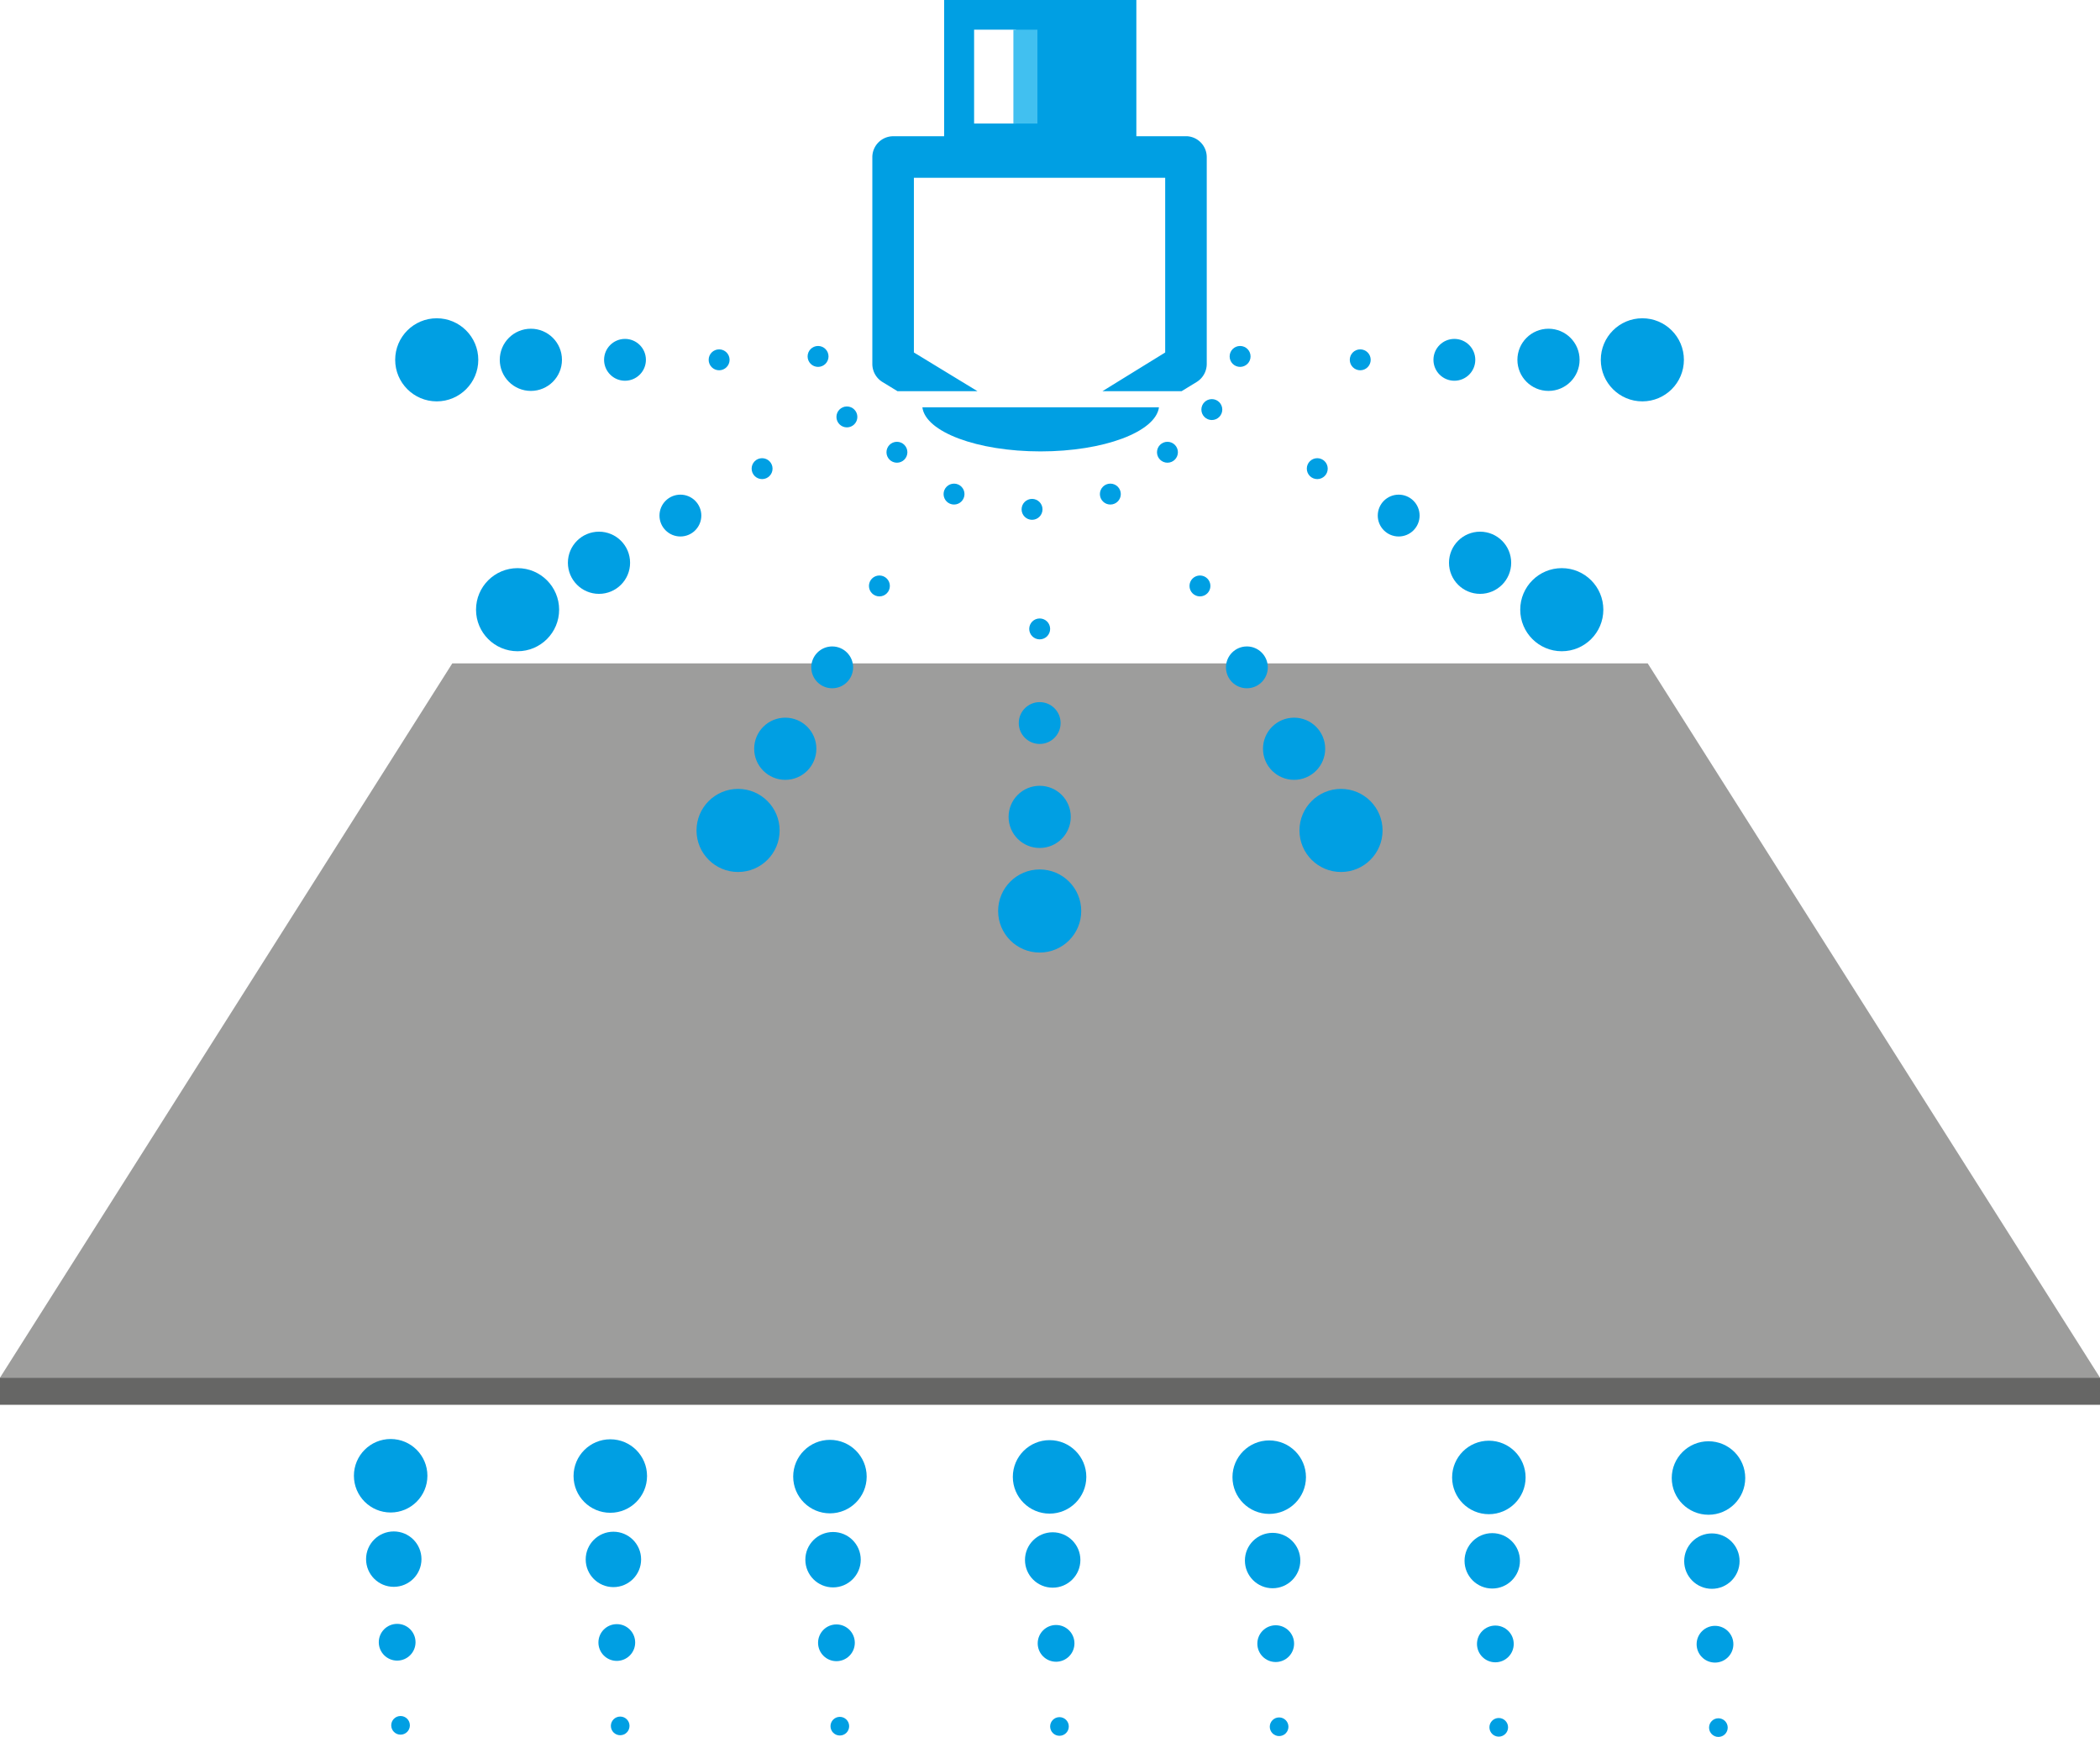 <?xml version="1.0" encoding="UTF-8"?> <svg xmlns="http://www.w3.org/2000/svg" viewBox="0 0 74.29 61.44"><defs><style>.cls-1{fill:#009fe3;}.cls-2{fill:#9d9d9c;}.cls-3{fill:#666665;}.cls-4{fill:#41c0f0;}</style></defs><title>Asset 2</title><g id="Layer_2" data-name="Layer 2"><g id="Layer_1-2" data-name="Layer 1"><circle class="cls-1" cx="60.79" cy="61.12" r="0.33"></circle><circle class="cls-1" cx="60.67" cy="58.17" r="0.65"></circle><circle class="cls-1" cx="60.56" cy="55.23" r="0.98"></circle><circle class="cls-1" cx="60.44" cy="52.29" r="1.3"></circle><circle class="cls-1" cx="45.25" cy="61.09" r="0.33"></circle><circle class="cls-1" cx="45.13" cy="58.15" r="0.65"></circle><circle class="cls-1" cx="45.02" cy="55.21" r="0.98"></circle><circle class="cls-1" cx="44.9" cy="52.26" r="1.3"></circle><circle class="cls-1" cx="37.48" cy="61.08" r="0.33"></circle><circle class="cls-1" cx="37.36" cy="58.14" r="0.65"></circle><circle class="cls-1" cx="37.24" cy="55.19" r="0.98"></circle><circle class="cls-1" cx="37.13" cy="52.25" r="1.3"></circle><circle class="cls-1" cx="29.71" cy="61.07" r="0.33"></circle><circle class="cls-1" cx="29.59" cy="58.12" r="0.65"></circle><circle class="cls-1" cx="29.47" cy="55.18" r="0.98"></circle><circle class="cls-1" cx="29.36" cy="52.24" r="1.3"></circle><circle class="cls-1" cx="21.94" cy="61.06" r="0.33"></circle><circle class="cls-1" cx="21.82" cy="58.11" r="0.65"></circle><circle class="cls-1" cx="21.7" cy="55.17" r="0.98"></circle><circle class="cls-1" cx="21.59" cy="52.22" r="1.3"></circle><circle class="cls-1" cx="14.17" cy="61.04" r="0.33"></circle><circle class="cls-1" cx="14.05" cy="58.1" r="0.65"></circle><circle class="cls-1" cx="13.93" cy="55.16" r="0.98"></circle><circle class="cls-1" cx="13.82" cy="52.21" r="1.3"></circle><circle class="cls-1" cx="53.02" cy="61.11" r="0.33"></circle><circle class="cls-1" cx="52.9" cy="58.16" r="0.65"></circle><circle class="cls-1" cx="52.79" cy="55.22" r="0.98"></circle><circle class="cls-1" cx="52.67" cy="52.27" r="1.3"></circle><polygon class="cls-2" points="74.29 48.74 0 48.74 16 23.47 58.29 23.47 74.29 48.74"></polygon><rect class="cls-3" y="48.74" width="74.29" height="0.96"></rect><circle class="cls-1" cx="48.12" cy="12.73" r="0.37"></circle><circle class="cls-1" cx="46.6" cy="16.58" r="0.37"></circle><circle class="cls-1" cx="42.45" cy="20.73" r="0.37"></circle><circle class="cls-1" cx="36.78" cy="22.25" r="0.37"></circle><circle class="cls-1" cx="25.44" cy="12.73" r="0.37"></circle><path class="cls-1" d="M31.21,13.51l.54.33h2.83l-2.25-1.37V6.29h8.89v6.18L39,13.84H41.8l.54-.33a.75.75,0,0,0,.35-.63V5.56A.74.74,0,0,0,42,4.82h-1.8V0H33.4V4.82H31.6a.74.74,0,0,0-.74.74v7.32A.75.75,0,0,0,31.21,13.51ZM34.46,1.05h1.48V4.37H34.46Z"></path><circle class="cls-1" cx="51.45" cy="12.73" r="0.74"></circle><circle class="cls-1" cx="54.78" cy="12.73" r="1.1"></circle><circle class="cls-1" cx="58.1" cy="12.73" r="1.47"></circle><circle class="cls-1" cx="49.48" cy="18.24" r="0.74"></circle><circle class="cls-1" cx="52.36" cy="19.91" r="1.1"></circle><circle class="cls-1" cx="55.25" cy="21.57" r="1.47"></circle><circle class="cls-1" cx="44.11" cy="23.61" r="0.74"></circle><circle class="cls-1" cx="45.78" cy="26.49" r="1.1"></circle><circle class="cls-1" cx="47.44" cy="29.38" r="1.47"></circle><circle class="cls-1" cx="36.78" cy="25.58" r="0.74"></circle><circle class="cls-1" cx="36.78" cy="28.9" r="1.1"></circle><circle class="cls-1" cx="36.78" cy="32.23" r="1.47"></circle><circle class="cls-1" cx="31.11" cy="20.73" r="0.37"></circle><circle class="cls-1" cx="29.44" cy="23.61" r="0.74"></circle><circle class="cls-1" cx="27.78" cy="26.49" r="1.1"></circle><circle class="cls-1" cx="26.11" cy="29.38" r="1.47"></circle><circle class="cls-1" cx="26.96" cy="16.58" r="0.37"></circle><circle class="cls-1" cx="24.07" cy="18.24" r="0.74"></circle><circle class="cls-1" cx="21.19" cy="19.91" r="1.1"></circle><circle class="cls-1" cx="18.31" cy="21.57" r="1.47"></circle><circle class="cls-1" cx="22.11" cy="12.73" r="0.74"></circle><circle class="cls-1" cx="18.78" cy="12.73" r="1.1"></circle><circle class="cls-1" cx="15.45" cy="12.73" r="1.47"></circle><path class="cls-1" d="M32.63,14.41c.11.87,1.94,1.56,4.18,1.56s4.07-.69,4.19-1.56Z"></path><circle class="cls-1" cx="33.75" cy="17.48" r="0.37"></circle><circle class="cls-1" cx="36.51" cy="18.02" r="0.37"></circle><circle class="cls-1" cx="31.73" cy="16" r="0.37"></circle><circle class="cls-1" cx="29.96" cy="14.75" r="0.37"></circle><circle class="cls-1" cx="28.94" cy="12.61" r="0.37"></circle><circle class="cls-1" cx="43.87" cy="12.61" r="0.37"></circle><circle class="cls-1" cx="39.28" cy="17.48" r="0.37"></circle><circle class="cls-1" cx="41.3" cy="16" r="0.37"></circle><circle class="cls-1" cx="42.87" cy="14.49" r="0.37"></circle><rect class="cls-4" x="35.85" y="1.05" width="0.85" height="3.32"></rect></g></g></svg> 